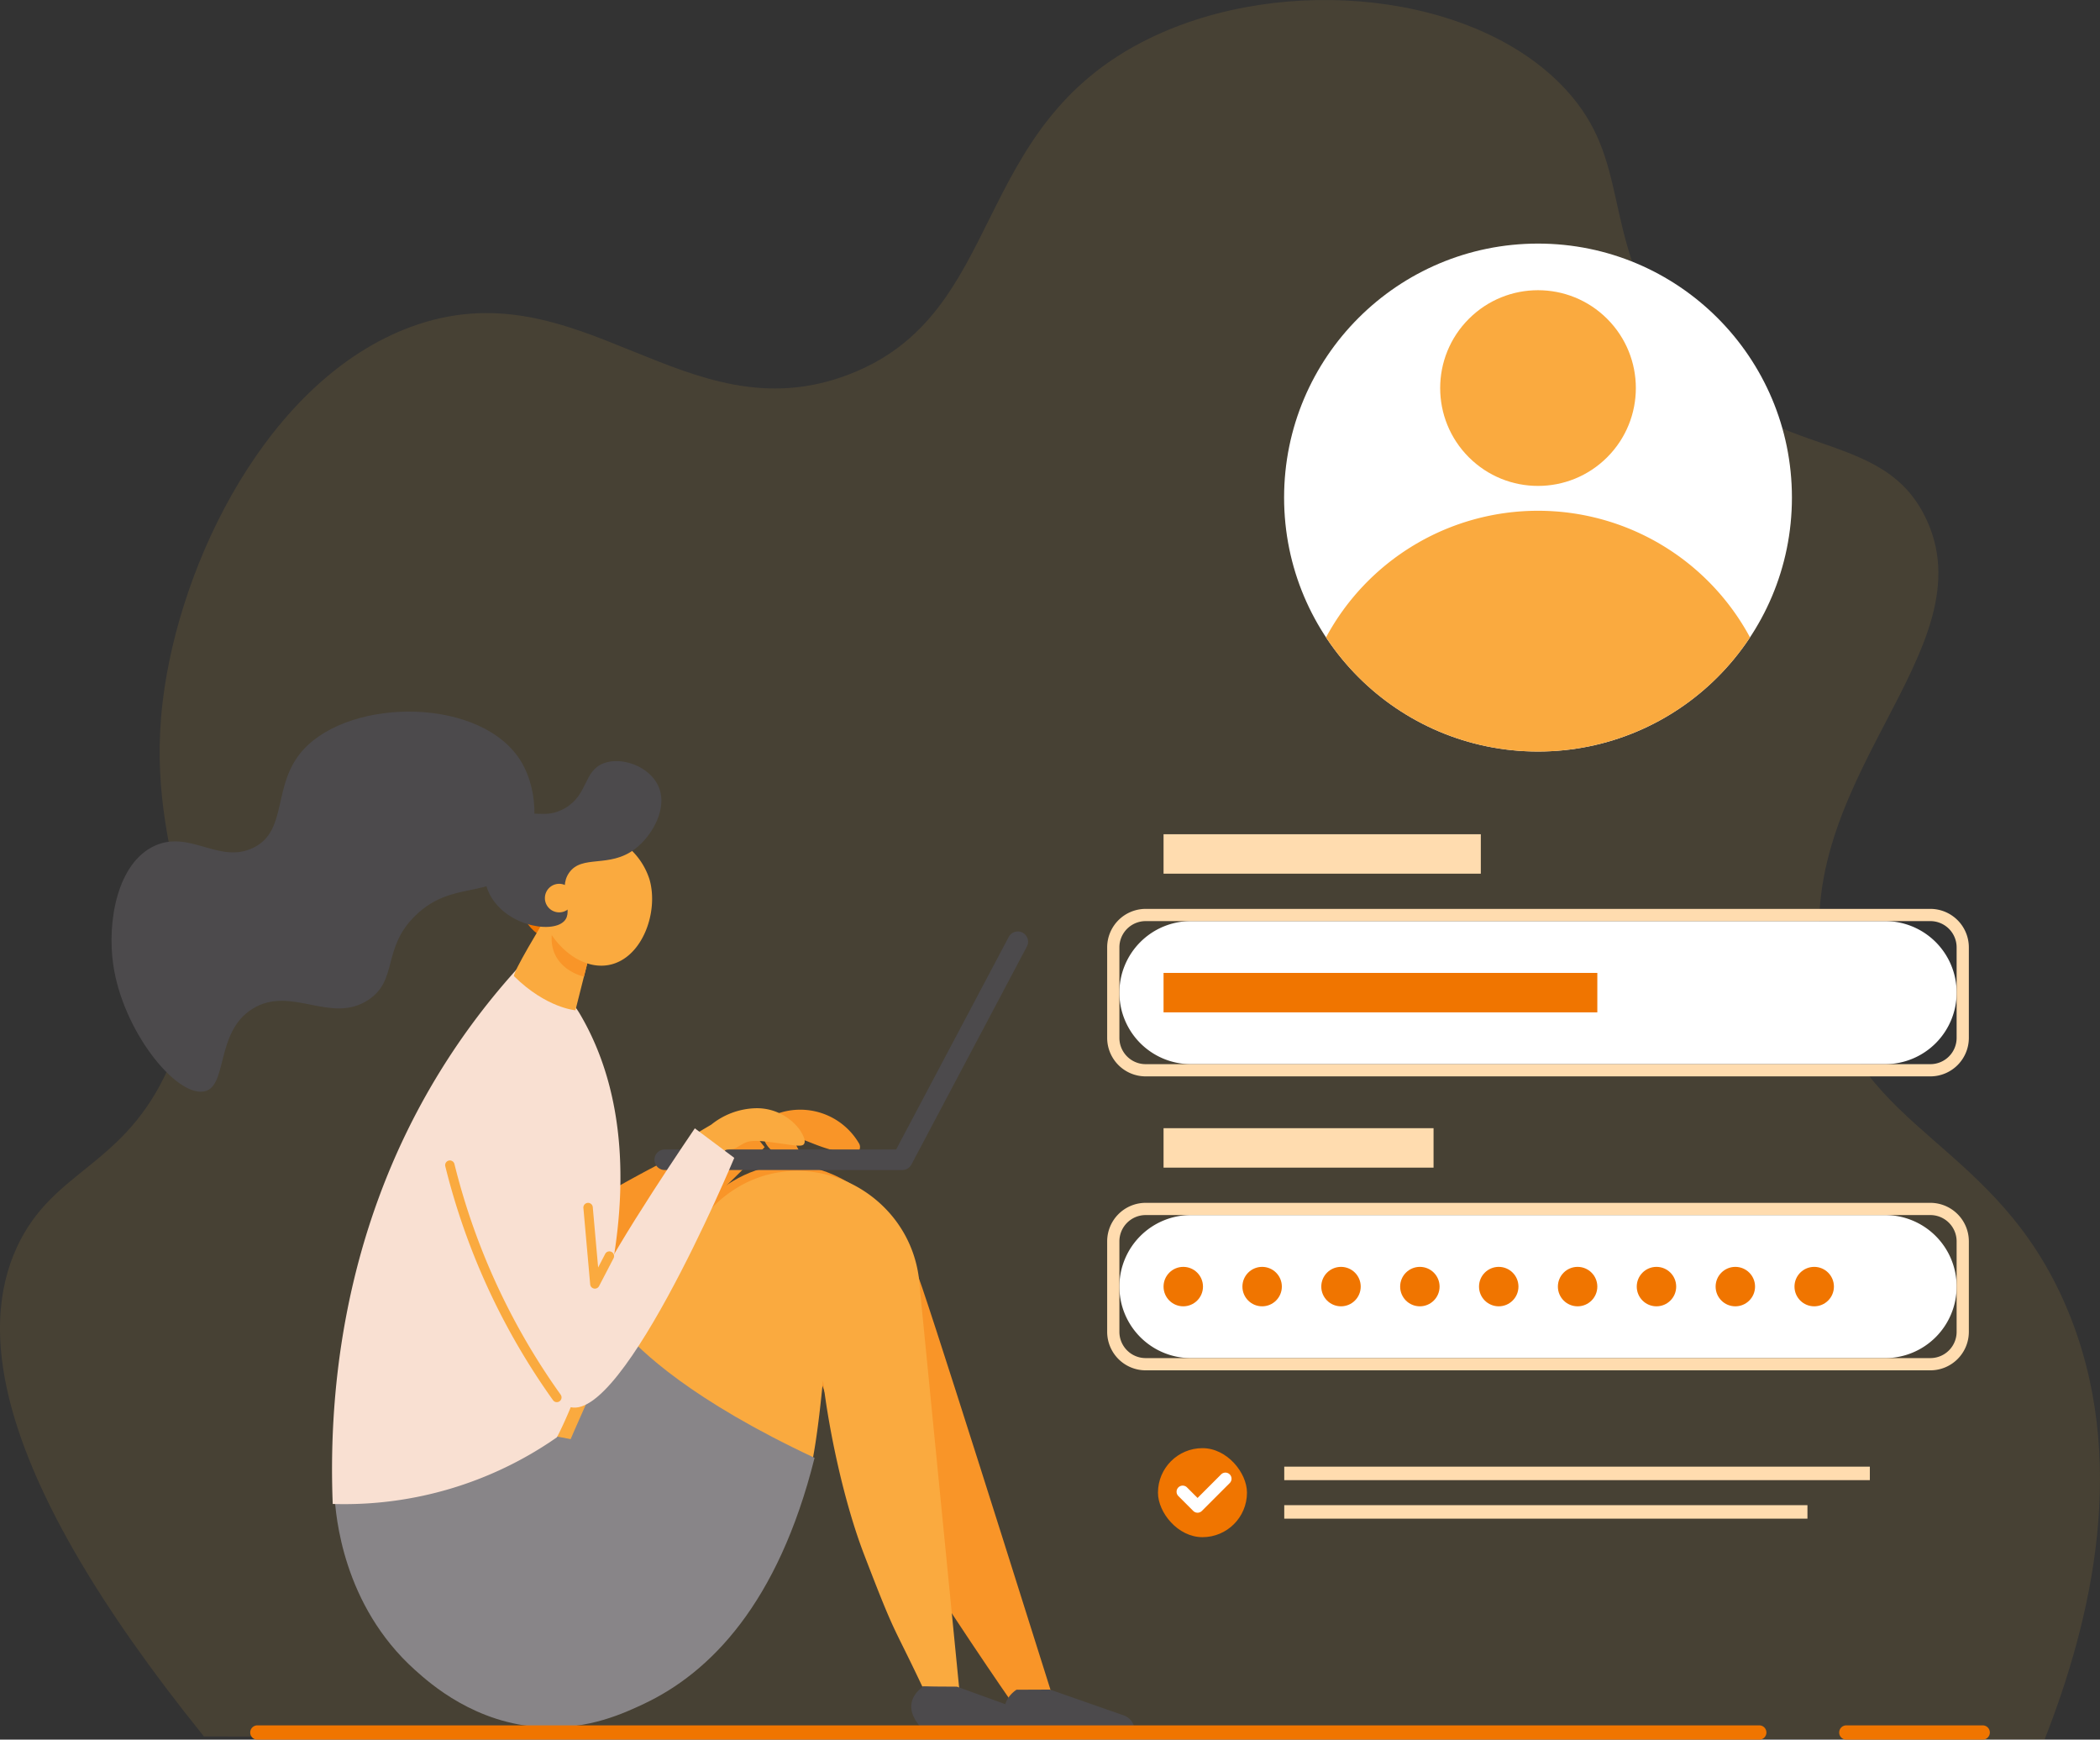 <svg xmlns="http://www.w3.org/2000/svg" width="508.393" height="421.064" viewBox="0 0 508.393 421.064"><rect x="0" y="0" width="508.393" height="421.064" fill="#333333" stroke="none"/><path d="M219.315,1639.083c-52.564-65.147-54.08-99.2-45.328-118.314,8.773-19.16,26.01-19.25,36.877-43.792,13.826-31.226-6.25-48.759-1.536-88.352,4.04-33.937,25.556-77.886,59.925-90.657,41.034-15.247,66.4,26.575,106.022,11.524,38.671-14.69,28.8-59.962,72.986-81.437,32.563-15.828,78.91-11.16,100.644,12.292,16.108,17.381,8.329,33.893,24.585,59.157,20.791,32.315,50.453,21.053,62.23,43.792,17.146,33.1-34.926,65.028-23.817,113.7,8.237,36.088,41.26,37.839,58.389,78.364,15.394,36.42,5.926,75.71-5.378,104.486Z" transform="translate(-169.945 -1218.787)" fill="#fac03f" opacity="0.1"/><g transform="translate(-5434.924 856.35)"><path d="M17.311,0H185.376a17.312,17.312,0,0,1,17.312,17.312v0a17.312,17.312,0,0,1-17.312,17.312H17.312A17.312,17.312,0,0,1,0,17.312v0A17.311,17.311,0,0,1,17.311,0Z" transform="translate(5705.921 -562.253)" fill="#fff"/><path d="M17.311,0H185.376a17.312,17.312,0,0,1,17.312,17.312v0a17.312,17.312,0,0,1-17.312,17.312H17.312A17.312,17.312,0,0,1,0,17.312v0A17.311,17.311,0,0,1,17.311,0Z" transform="translate(5705.921 -633.403)" fill="#fff"/><g transform="translate(5461.923 -684.108)"><g transform="translate(0 0)"><g transform="translate(154.406 96.363)"><path d="M6258.466,260.964a33,33,0,0,1-4.173-.75c-5.431-1.343-8.688-3.632-9.476-2.712-.939,1.1,3,5.154,2.053,6.22-.75.844-3.952-.873-5.335-1.744-1.725-1.087-3.612-2.289-4.383-4.367l-2.467.527-1.15-5.762,6.3-.972a16.48,16.48,0,0,1,20.244,7A1.682,1.682,0,0,1,6258.466,260.964Z" transform="translate(-6233.535 -250.275)" fill="#f99528"/></g><g transform="translate(90.213 99.58)"><path d="M5975.98,266.352s-29.664,12.351-54.663,30.535a36.521,36.521,0,0,1-8.572-3.248l4.468,23.066c22.3-.46,63.432-44.521,63.432-44.521Z" transform="translate(-5912.745 -266.352)" fill="#f99528"/></g><g transform="translate(64.564 143.619)"><path d="M5886.883,518.742l-47.729-32.313c-5.679,12.191-9.535,21.191-9.535,21.191l-13.21-2.556L5784.568,553.5l14.938,14.633a32.294,32.294,0,0,0,23.346,9.224C5841.561,576.919,5872.237,568.087,5886.883,518.742Z" transform="translate(-5784.568 -486.429)" fill="#faaa3f"/></g><g transform="translate(119.135 109.7)"><path d="M6057.274,367.167s22.867-69.736,61.043-44.891c0,0,9.625,5.407,16.1,24.44s34.012,106.73,34.012,106.73l-8.353-.683s-42.465-60.178-49.958-82.707l-6.885,27.485Z" transform="translate(-6057.274 -316.925)" fill="#f99528"/></g><g transform="translate(112.384 111.163)"><path d="M6106.812,352.352c-1.311-23.4-28.378-36.461-46.956-22.167a30.072,30.072,0,0,0-7.656,8.766c-11.315,19.361-23.428,45.917-28.662,57.718h56.814c1.782-7.638,2.927-20.858,3.05-21.727,1.358,11.74,4.972,29.208,9.95,42.168,7.851,20.441,6.644,16.168,14.079,31.912l8.935.442Z" transform="translate(-6023.537 -324.234)" fill="#faaa3f"/></g><g transform="translate(174.46 146.711)"><path d="M6333.747,506.318l1.274-4.365-.727-.074Z" transform="translate(-6333.747 -501.879)" fill="none"/></g><g transform="translate(53.958 149.251)"><path d="M5806.578,605.438c15.872-7.505,32.4-24.152,41.232-59.5-29.608-13.861-42.137-25.724-46.864-31.367-7.1,14.956-12.192,26.843-12.192,26.843l-13.21-2.556-43.976,15.752c.275,5.27,2.01,26.984,19.527,42.688,3.625,3.249,14.548,13.042,30.89,13.849C5793.193,611.7,5801.687,607.75,5806.578,605.438Z" transform="translate(-5731.567 -514.571)" fill="#888588"/></g><g transform="translate(131.442 53.215)"><path d="M6178.778,92.389h-57.52a2.485,2.485,0,0,1,0-4.97h56.024l27.258-51.444a2.485,2.485,0,1,1,4.392,2.327l-27.958,52.765A2.485,2.485,0,0,1,6178.778,92.389Z" transform="translate(-6118.774 -34.653)" fill="#4c4a4c"/></g><g transform="translate(141.318 95.99)"><path d="M6194.436,257.1c-.418.59-1.751.413-4.4.034-5.518-.789-8.225-1.2-10.025-.267-.837.433-1.718.978-1.718.978-1.179.729-2.252.375-2.83.7-.7.39.372,2.178-1.294,2.094h-4.079l-1.961-5.963,3.883-2.294a17.877,17.877,0,0,1,10.708-3.965,12.911,12.911,0,0,1,10.464,4.9C6193.406,253.612,6195.188,256.039,6194.436,257.1Z" transform="translate(-6168.129 -248.411)" fill="#faaa3f"/></g><g transform="translate(53.384 61.312)"><path d="M5774.374,75.118a169.851,169.851,0,0,0-19.743,26.121c-24.695,40.257-26.671,81.539-25.769,104.344a89.858,89.858,0,0,0,54.259-16.119c3.289-5.959,29.173-62.536,5.553-102.525C5785.415,81.422,5781.639,81.2,5774.374,75.118Z" transform="translate(-5728.695 -75.118)" fill="#f9e0d2"/></g><g transform="translate(97.4 28.75)"><ellipse cx="9.112" cy="13.043" rx="9.112" ry="13.043" transform="translate(0 0.681) rotate(-2.143)" fill="#f07500"/></g><g transform="translate(97.425 50.596)"><path d="M5948.814,35.022c-.577-.569,7.256-13.456,7.256-13.456l11.7,5.44-4.1,16.25S5956.632,42.734,5948.814,35.022Z" transform="translate(-5948.784 -21.566)" fill="#faaa3f"/></g><g transform="translate(106.533 51.461)"><path d="M5994.78,32.33c1.7,4.929,7.03,6.164,7.355,6.234l2.046-8.1-9.218-4.576A9.552,9.552,0,0,0,5994.78,32.33Z" transform="translate(-5994.299 -25.885)" fill="#f99528"/></g><g transform="translate(103.395 28.772)"><path d="M5998.143-85.015a17.092,17.092,0,0,1,7.324,9.377c2.258,7.857-1.734,19.052-9.732,20.667-7.653,1.545-15.571-6.37-16.9-14.443-1.178-7.154,2.571-15.931,9.051-17.74C5992.438-88.425,5996.795-85.821,5998.143-85.015Z" transform="translate(-5978.616 87.498)" fill="#faaa3f"/></g><path d="M5462.351-169.93c-1.545-10.515.947-24.617,9.917-28.824,8.623-4.044,15.771,4.555,24.124.357,8.33-4.186,4.316-15.219,11.926-23.617,11.595-12.8,43.434-12.811,52.833,2.936,4.3,7.209,4.45,18.642-1.07,25.391-6.483,7.927-15.672,3.1-24.573,11.754-8.194,7.964-4.094,15.64-11.457,20.458-9.135,5.976-18.7-3.706-28.068,2.174-9.089,5.708-5.786,19.16-11.85,19.983C5477.211-138.379,5464.662-154.188,5462.351-169.93Z" transform="translate(-5461.923 231.278)" fill="#4c4a4c"/><g transform="translate(90.213 11.973)"><path d="M5932.055-132.65c2.62-2.571-1.66-7.594,1.252-11.766,3.134-4.489,9.71-1.021,15.951-5.759,4.257-3.232,8.162-10.135,5.543-15.466-2.252-4.587-8.811-6.941-13.161-5.265-4.9,1.887-3.66,7.6-9.38,10.887-4.968,2.856-7.857-.1-12.518,2.381-5.069,2.7-8.946,11.06-5.946,17.84C5917.333-131.8,5928.874-129.528,5932.055-132.65Z" transform="translate(-5912.744 171.445)" fill="#4c4a4c"/></g><g transform="translate(104.915 41.676)"><path d="M5993.09-19.075a3.455,3.455,0,0,0-2.944-3.9,3.456,3.456,0,0,0-3.9,2.944,3.456,3.456,0,0,0,2.943,3.9A3.455,3.455,0,0,0,5993.09-19.075Z" transform="translate(-5986.211 23.01)" fill="#faaa3f"/></g><g transform="translate(79.325 76.962)"><path d="M5871.553,154.128s-18.3,7.724-11.844,28.2,16.32,50.776,28.562,61.4,41.5-59.358,41.5-59.358l-9.552-7.149s-19.163,28-24.384,39.519c-.911-13.763-2.356-25.162-3.61-33.486-3.015-20.03-5.566-26.568-10.891-28.962C5877.817,152.706,5874.065,153.374,5871.553,154.128Z" transform="translate(-5858.331 -153.322)" fill="#f9e0d2"/></g><g transform="translate(216.19 236.706)"><path d="M6545.189,951.645s-6.041,3.67-.695,9.71l29.316.594h0a4.018,4.018,0,0,0-2.681-4.1l-17.839-6.239Z" transform="translate(-6542.287 -951.609)" fill="#4c4a4c"/></g><g transform="translate(193.611 235.949)"><path d="M6432.409,947.826s-6.08,3.6-.8,9.7l29.308.913h0a4.02,4.02,0,0,0-2.636-4.13l-17.77-6.432Z" transform="translate(-6429.454 -947.826)" fill="#4c4a4c"/></g><g transform="translate(80.77 108.635)"><path d="M5892.595,370.106a1.139,1.139,0,0,1-.929-.477,165.7,165.7,0,0,1-26.078-56.613,1.14,1.14,0,1,1,2.214-.548,163.385,163.385,0,0,0,25.72,55.833,1.141,1.141,0,0,1-.927,1.8Z" transform="translate(-5865.554 -311.601)" fill="#faaa3f"/></g></g><g transform="translate(114.228 118.862)"><path d="M6035.54,383.511a1.142,1.142,0,0,1-1.137-1.04l-1.647-18.52a1.141,1.141,0,0,1,2.272-.2l1.3,14.636,1.7-3.264a1.141,1.141,0,1,1,2.023,1.055l-3.5,6.721A1.14,1.14,0,0,1,6035.54,383.511Z" transform="translate(-6032.752 -362.71)" fill="#faaa3f"/></g></g><g transform="translate(5495.54 -438.739)"><path d="M5995.25,998.355H5631.645a1.727,1.727,0,1,1,0-3.453H5995.25a1.727,1.727,0,0,1,0,3.453Z" transform="translate(-5629.917 -994.902)" fill="#f07500"/></g><g transform="translate(5880.136 -438.739)"><path d="M7586.682,998.355h-33.1a1.727,1.727,0,0,1,0-3.453h33.1a1.727,1.727,0,0,1,0,3.453Z" transform="translate(-7551.855 -994.902)" fill="#f07500"/></g><g transform="translate(5702.961 -797.392)"><g transform="translate(42.832 0)"><g opacity="0.998"><circle cx="61.471" cy="61.471" r="61.471" fill="#fff"/></g><g transform="translate(10.153 64.669)"><path d="M6982.559-415.95a61.412,61.412,0,0,0,51.318-27.627,58.261,58.261,0,0,0-51.318-30.646,58.261,58.261,0,0,0-51.319,30.646A61.412,61.412,0,0,0,6982.559-415.95Z" transform="translate(-6931.24 474.223)" fill="#faaa3f"/></g><g transform="translate(27.975 1.473)"><circle cx="23.685" cy="23.685" r="23.685" transform="translate(0 33.496) rotate(-45)" fill="#faaa3f"/></g></g><g transform="translate(0 161.03)"><path d="M6865.751,47.86H6675.775a9.325,9.325,0,0,1-9.315-9.315V16.634a9.326,9.326,0,0,1,9.315-9.315h189.976a9.324,9.324,0,0,1,9.314,9.315V38.546A9.324,9.324,0,0,1,6865.751,47.86ZM6675.775,10.278a6.364,6.364,0,0,0-6.356,6.356V38.546a6.363,6.363,0,0,0,6.356,6.356h189.976a6.362,6.362,0,0,0,6.355-6.356V16.634a6.362,6.362,0,0,0-6.355-6.356Z" transform="translate(-6666.46 -7.319)" fill="#ffdcaf"/></g><g transform="translate(13.649 142.962)"><rect width="76.807" height="9.547" transform="translate(0 0)" fill="#ffdcaf"/></g><g transform="translate(13.649 176.527)"><rect width="105.012" height="9.547" transform="translate(0 0)" fill="#f07500"/></g><g transform="translate(0 232.18)"><path d="M6865.751,403.419H6675.775a9.325,9.325,0,0,1-9.315-9.315V372.193a9.325,9.325,0,0,1,9.315-9.315h189.976a9.324,9.324,0,0,1,9.314,9.315V394.1A9.324,9.324,0,0,1,6865.751,403.419Zm-189.976-37.582a6.364,6.364,0,0,0-6.356,6.356V394.1a6.364,6.364,0,0,0,6.356,6.356h189.976a6.362,6.362,0,0,0,6.355-6.356V372.193a6.362,6.362,0,0,0-6.355-6.356Z" transform="translate(-6666.46 -362.878)" fill="#ffdcaf"/></g><g transform="translate(13.649 214.112)"><rect width="65.364" height="9.547" transform="translate(0 0)" fill="#ffdcaf"/></g><g transform="translate(13.649 247.678)"><circle cx="4.773" cy="4.773" r="4.773" fill="#f07500"/><g transform="translate(19.093)"><circle cx="4.773" cy="4.773" r="4.773" fill="#f07500"/></g><g transform="translate(38.186)"><circle cx="4.773" cy="4.773" r="4.773" fill="#f07500"/></g><g transform="translate(57.279)"><circle cx="4.773" cy="4.773" r="4.773" fill="#f07500"/></g><g transform="translate(76.373)"><circle cx="4.773" cy="4.773" r="4.773" fill="#f07500"/></g><g transform="translate(95.466)"><circle cx="4.773" cy="4.773" r="4.773" fill="#f07500"/></g><g transform="translate(114.559)"><circle cx="4.773" cy="4.773" r="4.773" fill="#f07500"/></g><g transform="translate(133.652)"><circle cx="4.773" cy="4.773" r="4.773" fill="#f07500"/></g><g transform="translate(152.745)"><circle cx="4.773" cy="4.773" r="4.773" fill="#f07500"/></g></g><g transform="translate(42.871 305.356)"><rect width="126.661" height="3.266" transform="translate(0 0)" fill="#ffdcaf"/></g><g transform="translate(42.871 296.034)"><rect width="141.766" height="3.266" transform="translate(0 0)" fill="#ffdcaf"/></g><g transform="translate(12.298 291.555)"><rect width="21.547" height="21.547" rx="10.773" transform="translate(0 0)" fill="#f07500"/></g><g transform="translate(16.804 297.474)"><path d="M6755.516,698.878a1.474,1.474,0,0,1-1.046-.433l-3.6-3.6a1.479,1.479,0,0,1,2.092-2.092l2.553,2.553,5.7-5.7a1.479,1.479,0,0,1,2.092,2.092l-6.748,6.748A1.476,1.476,0,0,1,6755.516,698.878Z" transform="translate(-6750.437 -689.17)" fill="#fff"/></g></g></g></svg>